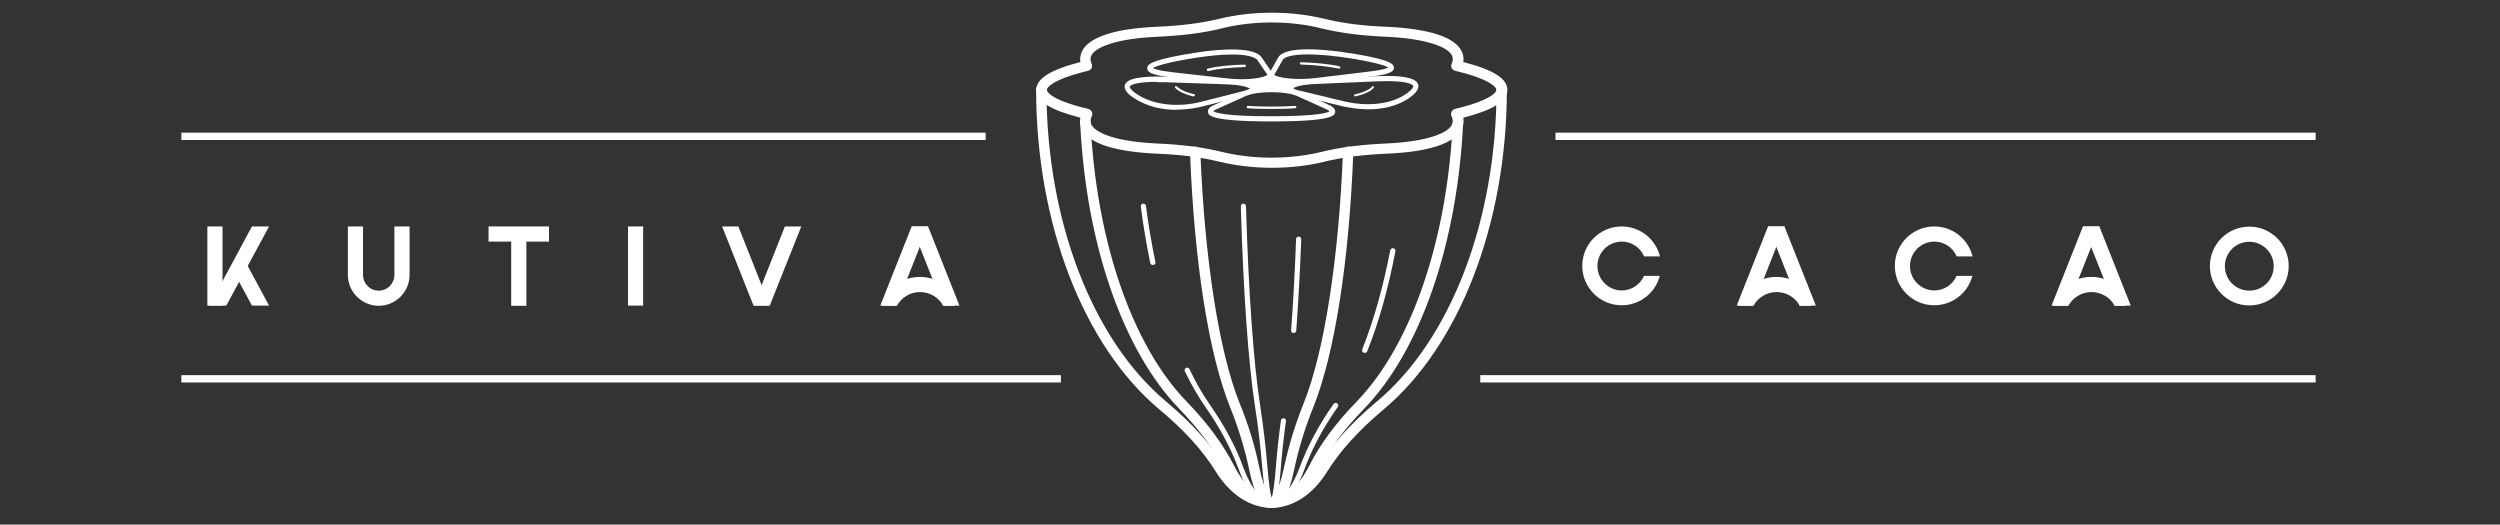 <?xml version="1.0" encoding="UTF-8"?> <svg xmlns="http://www.w3.org/2000/svg" id="Capa_1" data-name="Capa 1" version="1.1" viewBox="0 0 140.21 29.42"><rect x="0" y="0" width="140.21" height="29.42" fill="#333333" stroke="none"/><defs><style> .cls-1 { fill: #fff; stroke-width: 0px; } </style></defs><g><path class="cls-1" d="M69.83,4.61s.99.08,1.48-.39c.48.15.53.24,1.43.35-.3.1-.55.36-.36.58-.73-.18-1.65-.11-2-.02-.09-.24-.06-.41-.55-.52Z"></path><g><path class="cls-1" d="M71.32,28.48c-1.2,0-2.32-.73-3.14-2.04-.73-1.18-1.77-2.32-3.16-3.48-4.26-3.57-6.91-10.44-6.91-17.93,0-.16.13-.29.29-.29s.29.13.29.29c0,7.32,2.57,14.02,6.7,17.48,1.44,1.21,2.51,2.39,3.28,3.62.71,1.14,1.65,1.77,2.64,1.77s1.93-.63,2.64-1.77c.77-1.23,1.84-2.41,3.28-3.62,4.13-3.46,6.7-10.16,6.7-17.48,0-.16.13-.29.29-.29h0c.16,0,.29.13.29.29,0,7.49-2.65,14.36-6.91,17.93-1.39,1.17-2.43,2.31-3.16,3.48-.82,1.32-1.94,2.04-3.14,2.04Z"></path><g><path class="cls-1" d="M60.86,6.94c-.08,0-.14-.06-.15-.14v-.15c-.01-.1-.02-.2-.02-.3,0-.05.02-.09.05-.12.04-.03.08-.04.13-.03l.11.03s.08.04.1.08.02.08,0,.12c-.05.12-.08.23-.07.35,0,.08-.06.15-.14.15h0Z"></path><path class="cls-1" d="M71.32,28.48c-1.01,0-1.94-.73-2.61-2.07-.6-1.18-1.44-2.31-2.57-3.48-3.16-3.26-5.24-9.26-5.56-16.06,0-.16.12-.3.28-.3.16,0,.3.12.3.28.32,6.66,2.33,12.52,5.4,15.68,1.17,1.21,2.04,2.39,2.67,3.62.56,1.11,1.32,1.75,2.09,1.75s1.53-.64,2.09-1.75c.62-1.23,1.5-2.41,2.67-3.62,3.06-3.16,5.08-9.02,5.4-15.68,0-.16.14-.28.3-.28.16,0,.28.14.28.3-.32,6.8-2.4,12.8-5.56,16.06-1.13,1.16-1.97,2.3-2.57,3.48-.67,1.33-1.6,2.07-2.61,2.07Z"></path><path class="cls-1" d="M81.77,6.94h0c-.08,0-.14-.07-.14-.15,0-.12-.02-.23-.07-.35-.02-.04-.02-.09,0-.12.02-.04.05-.07.1-.08l.11-.03s.09,0,.13.03c.04.03.06.07.05.12,0,.1,0,.19-.01.28v.16c-.01.08-.08.14-.15.14Z"></path></g><path class="cls-1" d="M71.32,9.41c-1.01,0-2-.12-2.93-.34-1.01-.25-2.15-.4-3.49-.45-1.14-.05-2.09-.19-2.8-.41-.77-.24-1.25-.58-1.44-1.01-.08-.19-.11-.39-.07-.6-1.69-.43-2.47-.93-2.47-1.56s.79-1.13,2.47-1.56c-.03-.2,0-.4.08-.58.19-.42.68-.75,1.43-.99.72-.23,1.66-.36,2.81-.41,1.33-.06,2.48-.2,3.49-.45,1.86-.45,4-.45,5.86,0,1.01.25,2.15.4,3.49.45,1.14.05,2.09.19,2.81.41.76.24,1.24.57,1.43.99.08.18.11.38.08.58,1.68.43,2.47.93,2.47,1.56s-.79,1.13-2.47,1.56c.03.21.01.41-.07.6-.19.43-.67.76-1.44,1.01-.72.23-1.66.36-2.8.41-1.34.06-2.48.2-3.49.45-.93.23-1.91.34-2.93.34ZM71.32,1.26c-.97,0-1.91.11-2.79.33-1.05.26-2.23.41-3.6.47-1.09.05-1.99.18-2.65.39-.74.23-1,.5-1.08.68-.06.13-.05.27.02.44.03.08.03.17,0,.25-.04.08-.11.13-.19.15-2.29.55-2.32,1.05-2.32,1.07s.03.53,2.33,1.07c.08.02.16.08.19.16.04.08.04.17,0,.25-.08.17-.09.32-.03.45.08.18.34.45,1.08.69.67.21,1.56.34,2.65.39,1.37.06,2.55.21,3.6.47,1.77.43,3.81.43,5.58,0,1.05-.26,2.23-.41,3.6-.47,1.09-.05,1.99-.18,2.65-.39.75-.24,1-.5,1.08-.69.06-.13.05-.28-.03-.45-.04-.08-.04-.17,0-.25.04-.08.11-.14.19-.16,2.3-.55,2.33-1.05,2.33-1.07s-.03-.52-2.32-1.07c-.08-.02-.15-.08-.19-.15-.04-.08-.04-.17,0-.25.07-.16.08-.31.02-.44-.08-.18-.34-.45-1.08-.68-.67-.21-1.56-.34-2.65-.39-1.37-.06-2.55-.21-3.6-.47-.88-.22-1.82-.33-2.79-.33Z"></path><path class="cls-1" d="M71.32,28.48c-.55,0-.96-.7-1.26-2.14-.25-1.18-.6-2.33-1.07-3.5-1.2-2.97-2.02-8.19-2.25-14.32,0-.16.12-.3.28-.3.16,0,.3.12.3.28.23,5.98,1.05,11.26,2.21,14.13.49,1.2.85,2.38,1.1,3.6.29,1.38.63,1.67.69,1.67s.4-.3.69-1.67c.26-1.22.62-2.4,1.1-3.6,1.16-2.87,1.98-8.15,2.21-14.13,0-.16.14-.28.3-.28.16,0,.29.14.28.3-.23,6.13-1.05,11.36-2.25,14.33-.47,1.17-.82,2.32-1.07,3.5-.3,1.44-.72,2.14-1.26,2.14Z"></path><g><path class="cls-1" d="M76.53,19.79s-.04,0-.05-.01c-.07-.03-.11-.11-.08-.19.64-1.6,1.17-3.47,1.57-5.55.02-.08.09-.13.17-.12.08.01.13.09.12.17-.4,2.1-.93,3.99-1.58,5.61-.02.06-.08.09-.14.09Z"></path><path class="cls-1" d="M71.32,28.34c-.71,0-1.37-.71-1.84-2-.44-1.19-1.05-2.34-1.88-3.52-.4-.57-.79-1.25-1.15-2-.03-.07,0-.16.07-.19.07-.03.16,0,.19.07.35.74.73,1.4,1.12,1.96.84,1.2,1.47,2.37,1.91,3.58.42,1.15.99,1.81,1.57,1.81s1.14-.66,1.57-1.81c.45-1.21,1.07-2.39,1.91-3.58.05-.07.14-.08.2-.04.07.05.08.14.04.2-.83,1.18-1.44,2.33-1.88,3.52-.47,1.29-1.13,2-1.84,2Z"></path><path class="cls-1" d="M64.65,14.86c-.07,0-.13-.05-.14-.12-.21-1.01-.39-2.08-.53-3.16-.01-.08.05-.15.13-.16.08,0,.15.05.16.13.14,1.08.32,2.14.53,3.14.02.08-.03.16-.11.17-.01,0-.02,0-.03,0Z"></path></g><path class="cls-1" d="M72.55,18.68s0,0-.01,0c-.08,0-.14-.08-.13-.16.12-1.53.21-3.25.28-5.11,0-.08.06-.14.15-.14.08,0,.14.07.14.15-.07,1.86-.17,3.58-.28,5.12,0,.08-.07.13-.14.13Z"></path><path class="cls-1" d="M71.32,28.34c-.15,0-.35,0-.52-2.04-.1-1.2-.23-2.36-.42-3.54-.37-2.41-.65-6.38-.79-11.19,0-.08.06-.15.14-.15.07,0,.15.06.15.14.14,4.79.42,8.75.79,11.15.18,1.19.32,2.36.42,3.56.08,1.01.17,1.46.23,1.65.06-.19.15-.64.23-1.65.07-.92.17-1.8.29-2.69.01-.08.09-.13.16-.12.08.01.14.08.12.16-.12.89-.22,1.76-.29,2.68-.16,2.04-.37,2.04-.52,2.04Z"></path></g><g><path class="cls-1" d="M71.31,6.11c-.48,0-.96-.01-1.33-.04-.03,0-.06-.03-.06-.07,0-.03.03-.06.07-.06.73.05,1.92.05,2.65,0,.04,0,.06.02.07.06,0,.03-.02.06-.06.07-.37.03-.85.04-1.33.04Z"></path><path class="cls-1" d="M75.1,3.85s0,0-.01,0c-.56-.12-1.37-.21-2.13-.23-.04,0-.06-.03-.06-.07,0-.04.03-.06.06-.06h0c.77.02,1.6.1,2.16.23.04,0,.06.04.05.08,0,.03-.03.05-.06.05Z"></path><path class="cls-1" d="M67.74,3.98s-.06-.02-.06-.05c0-.04.01-.07.05-.08.49-.13,1.29-.21,2.08-.23h0s.07.03.07.07c0,.04-.03.07-.07.07-.78.02-1.57.1-2.05.23,0,0-.01,0-.02,0Z"></path><g><path class="cls-1" d="M71.31,6.81c-3.45,0-3.53-.35-3.56-.51-.05-.24.27-.39.38-.43l1.64-.74h0c.69-.31,2.4-.31,3.09,0l1.64.74c.11.05.43.19.38.43-.04.17-.11.51-3.56.51ZM68.05,6.24c.11.08.64.28,3.26.28s3.15-.2,3.26-.28c-.02-.02-.08-.06-.2-.12l-1.64-.74c-.63-.28-2.22-.28-2.85,0l-1.64.74c-.12.05-.17.09-.2.12Z"></path><path class="cls-1" d="M76.75,6.13c-.63,0-1.16-.11-1.41-.16l-2.48-.6h0c-.28-.07-.66-.19-.63-.45.04-.38,1-.48,1.56-.5l3.48-.15c1.37-.06,2.14.1,2.26.45.11.32-.29.62-.42.72-.73.54-1.62.69-2.36.69ZM72.93,5.09l2.48.6c1.05.25,2.53.26,3.53-.48.27-.2.34-.33.32-.39-.04-.12-.51-.32-1.98-.26l-3.48.15c-.79.03-1.17.16-1.27.24.04.03.14.09.4.15h0Z"></path><path class="cls-1" d="M72.94,4.72c-.79,0-1.54-.13-1.72-.39-.06-.09-.06-.19,0-.28l.47-.83c.3-.53,1.88-.6,4.34-.19,1.99.34,2.15.57,2.15.77,0,.18-.16.36-1.24.49l-3.15.38c-.27.03-.55.05-.84.05ZM73.36,3.05c-.94,0-1.34.16-1.42.31l-.47.83c.08.14,1.11.33,2.28.19h0l3.15-.38c.65-.08.88-.17.96-.21-.1-.07-.48-.24-1.88-.48-1.15-.19-2-.26-2.62-.26Z"></path><path class="cls-1" d="M69.63,4.73c-.27,0-.54-.01-.81-.04l-3.19-.36c-1.12-.13-1.28-.31-1.29-.49,0-.21.15-.44,2.07-.78,2.4-.43,3.98-.37,4.34.15l.57.83h0c.06.09.07.2.01.29-.16.27-.91.4-1.72.4ZM64.66,3.82c.08.04.32.14,1,.22l3.19.36c1.14.13,2.1-.05,2.23-.21l-.56-.82c-.05-.07-.56-.65-4.05-.03-1.34.24-1.71.41-1.81.48Z"></path><path class="cls-1" d="M65.98,6.16c-.74,0-1.62-.15-2.4-.67-.26-.17-.58-.44-.49-.73.11-.35.86-.5,2.22-.46l3.49.12h0c.58.02,1.57.11,1.61.5.03.26-.33.38-.6.45l-2.41.61c-.25.06-.78.17-1.42.17ZM64.87,4.59c-1.03,0-1.47.15-1.51.27,0,0-.03.12.37.4,1.08.73,2.56.72,3.59.46l2.41-.61c.23-.06.33-.11.37-.14-.1-.08-.49-.21-1.31-.24l-3.49-.12c-.15,0-.29,0-.43,0Z"></path></g><path class="cls-1" d="M76,5.41s-.05-.02-.06-.05c0-.03.01-.06.05-.07.55-.12.86-.3.97-.44.02-.03.06-.03.08,0s.03.06,0,.08c-.15.19-.54.37-1.04.48,0,0,0,0-.01,0Z"></path><path class="cls-1" d="M66.96,5.41s0,0-.01,0c-.53-.11-.9-.32-1.04-.48-.02-.03-.02-.06,0-.09.03-.02.06-.02.09,0,.08.1.4.32.97.44.03,0,.05.04.05.07,0,.03-.03.05-.06.05Z"></path></g></g><g><rect class="cls-1" x="10.17" y="21.04" width="49.33" height=".41"></rect><rect class="cls-1" x="10.17" y="7.44" width="45.11" height=".41"></rect><g><path class="cls-1" d="M22.12,12.7v2.72c0,.48-.39.88-.88.88s-.88-.39-.88-.88v-2.72h-.85v2.72c0,.95.78,1.73,1.73,1.73s1.73-.78,1.73-1.73v-2.72h-.85Z"></path><g><rect class="cls-1" x="28.67" y="13.07" width=".85" height="4.08"></rect><rect class="cls-1" x="27.4" y="12.7" width="3.39" height=".85"></rect></g><rect class="cls-1" x="35.22" y="12.7" width=".85" height="4.44"></rect><g><polygon class="cls-1" points="12.69 17.14 11.74 17.14 14.13 12.7 15.09 12.7 12.69 17.14"></polygon><rect class="cls-1" x="11.63" y="12.7" width=".85" height="4.44"></rect><path class="cls-1" d="M13.66,14.48c-.25.16-.41.3-.55.46-.03.04-.06.09-.09.14l1.11,2.06h.96l-1.43-2.66Z"></path></g><g><polygon class="cls-1" points="42.26 17.14 43.17 17.14 41.41 12.7 40.5 12.7 42.26 17.14"></polygon><polygon class="cls-1" points="43.17 17.14 42.26 17.14 44.02 12.7 44.94 12.7 43.17 17.14"></polygon></g><g><path class="cls-1" d="M53.13,16.16s0-.03,0-.04c-.41-.37-.95-.59-1.54-.59-.63,0-1.2.25-1.62.66.03.06.03.14-.03.2-.21.22-.35.49-.49.76h.78s.03,0,.05,0h.02c.25-.46.74-.77,1.3-.77s1.05.31,1.3.77c.03-.02.06-.01.08,0h.57c-.13-.33-.29-.65-.41-.99Z"></path><g><polygon class="cls-1" points="52.05 12.7 51.13 12.7 52.89 17.14 53.81 17.14 52.05 12.7"></polygon><polygon class="cls-1" points="51.13 12.7 52.04 12.7 50.28 17.14 49.37 17.14 51.13 12.7"></polygon></g></g></g></g><g><rect class="cls-1" x="83.02" y="21.04" width="46.85" height=".41"></rect><rect class="cls-1" x="87.24" y="7.44" width="42.63" height=".41"></rect><g><path class="cls-1" d="M92.2,15.48c-.21.47-.69.81-1.24.81-.75,0-1.37-.61-1.37-1.37s.61-1.37,1.37-1.37c.56,0,1.04.34,1.25.83h.89c-.24-.96-1.11-1.68-2.15-1.68-1.22,0-2.21.99-2.21,2.21s.99,2.21,2.21,2.21c1.03,0,1.89-.7,2.14-1.65h-.9Z"></path><path class="cls-1" d="M109.73,15.48c-.21.47-.69.81-1.24.81-.75,0-1.37-.61-1.37-1.37s.61-1.37,1.37-1.37c.56,0,1.04.34,1.25.83h.89c-.24-.96-1.11-1.68-2.15-1.68-1.22,0-2.21.99-2.21,2.21s.99,2.21,2.21,2.21c1.03,0,1.89-.7,2.14-1.65h-.9Z"></path><path class="cls-1" d="M126.15,13.56c.75,0,1.37.61,1.37,1.37s-.61,1.37-1.37,1.37-1.37-.61-1.37-1.37.61-1.37,1.37-1.37M126.15,12.71c-1.22,0-2.21.99-2.21,2.21s.99,2.21,2.21,2.21,2.21-.99,2.21-2.21-.99-2.21-2.21-2.21h0Z"></path><g><path class="cls-1" d="M101.17,16.16s0-.03,0-.04c-.41-.37-.95-.59-1.54-.59-.63,0-1.2.25-1.62.66.03.06.03.14-.03.2-.21.22-.35.49-.49.76h.78s.03,0,.05,0h.02c.25-.46.74-.77,1.3-.77s1.05.31,1.3.77c.03-.02.06-.01.08,0h.57c-.13-.33-.29-.65-.41-.99Z"></path><g><polygon class="cls-1" points="100.08 12.7 99.17 12.7 100.93 17.14 101.84 17.14 100.08 12.7"></polygon><polygon class="cls-1" points="99.16 12.7 100.08 12.7 98.32 17.14 97.4 17.14 99.16 12.7"></polygon></g></g><g><path class="cls-1" d="M118.83,16.16s0-.03,0-.04c-.41-.37-.95-.59-1.54-.59-.63,0-1.2.25-1.62.66.03.06.03.14-.03.2-.21.22-.35.49-.49.76h.78s.03,0,.05,0h.02c.25-.46.74-.77,1.3-.77s1.05.31,1.3.77c.03-.02.06-.01.08,0h.57c-.13-.33-.29-.65-.41-.99Z"></path><g><polygon class="cls-1" points="117.74 12.7 116.82 12.7 118.59 17.14 119.5 17.14 117.74 12.7"></polygon><polygon class="cls-1" points="116.82 12.7 117.74 12.7 115.98 17.14 115.06 17.14 116.82 12.7"></polygon></g></g></g></g></svg> 